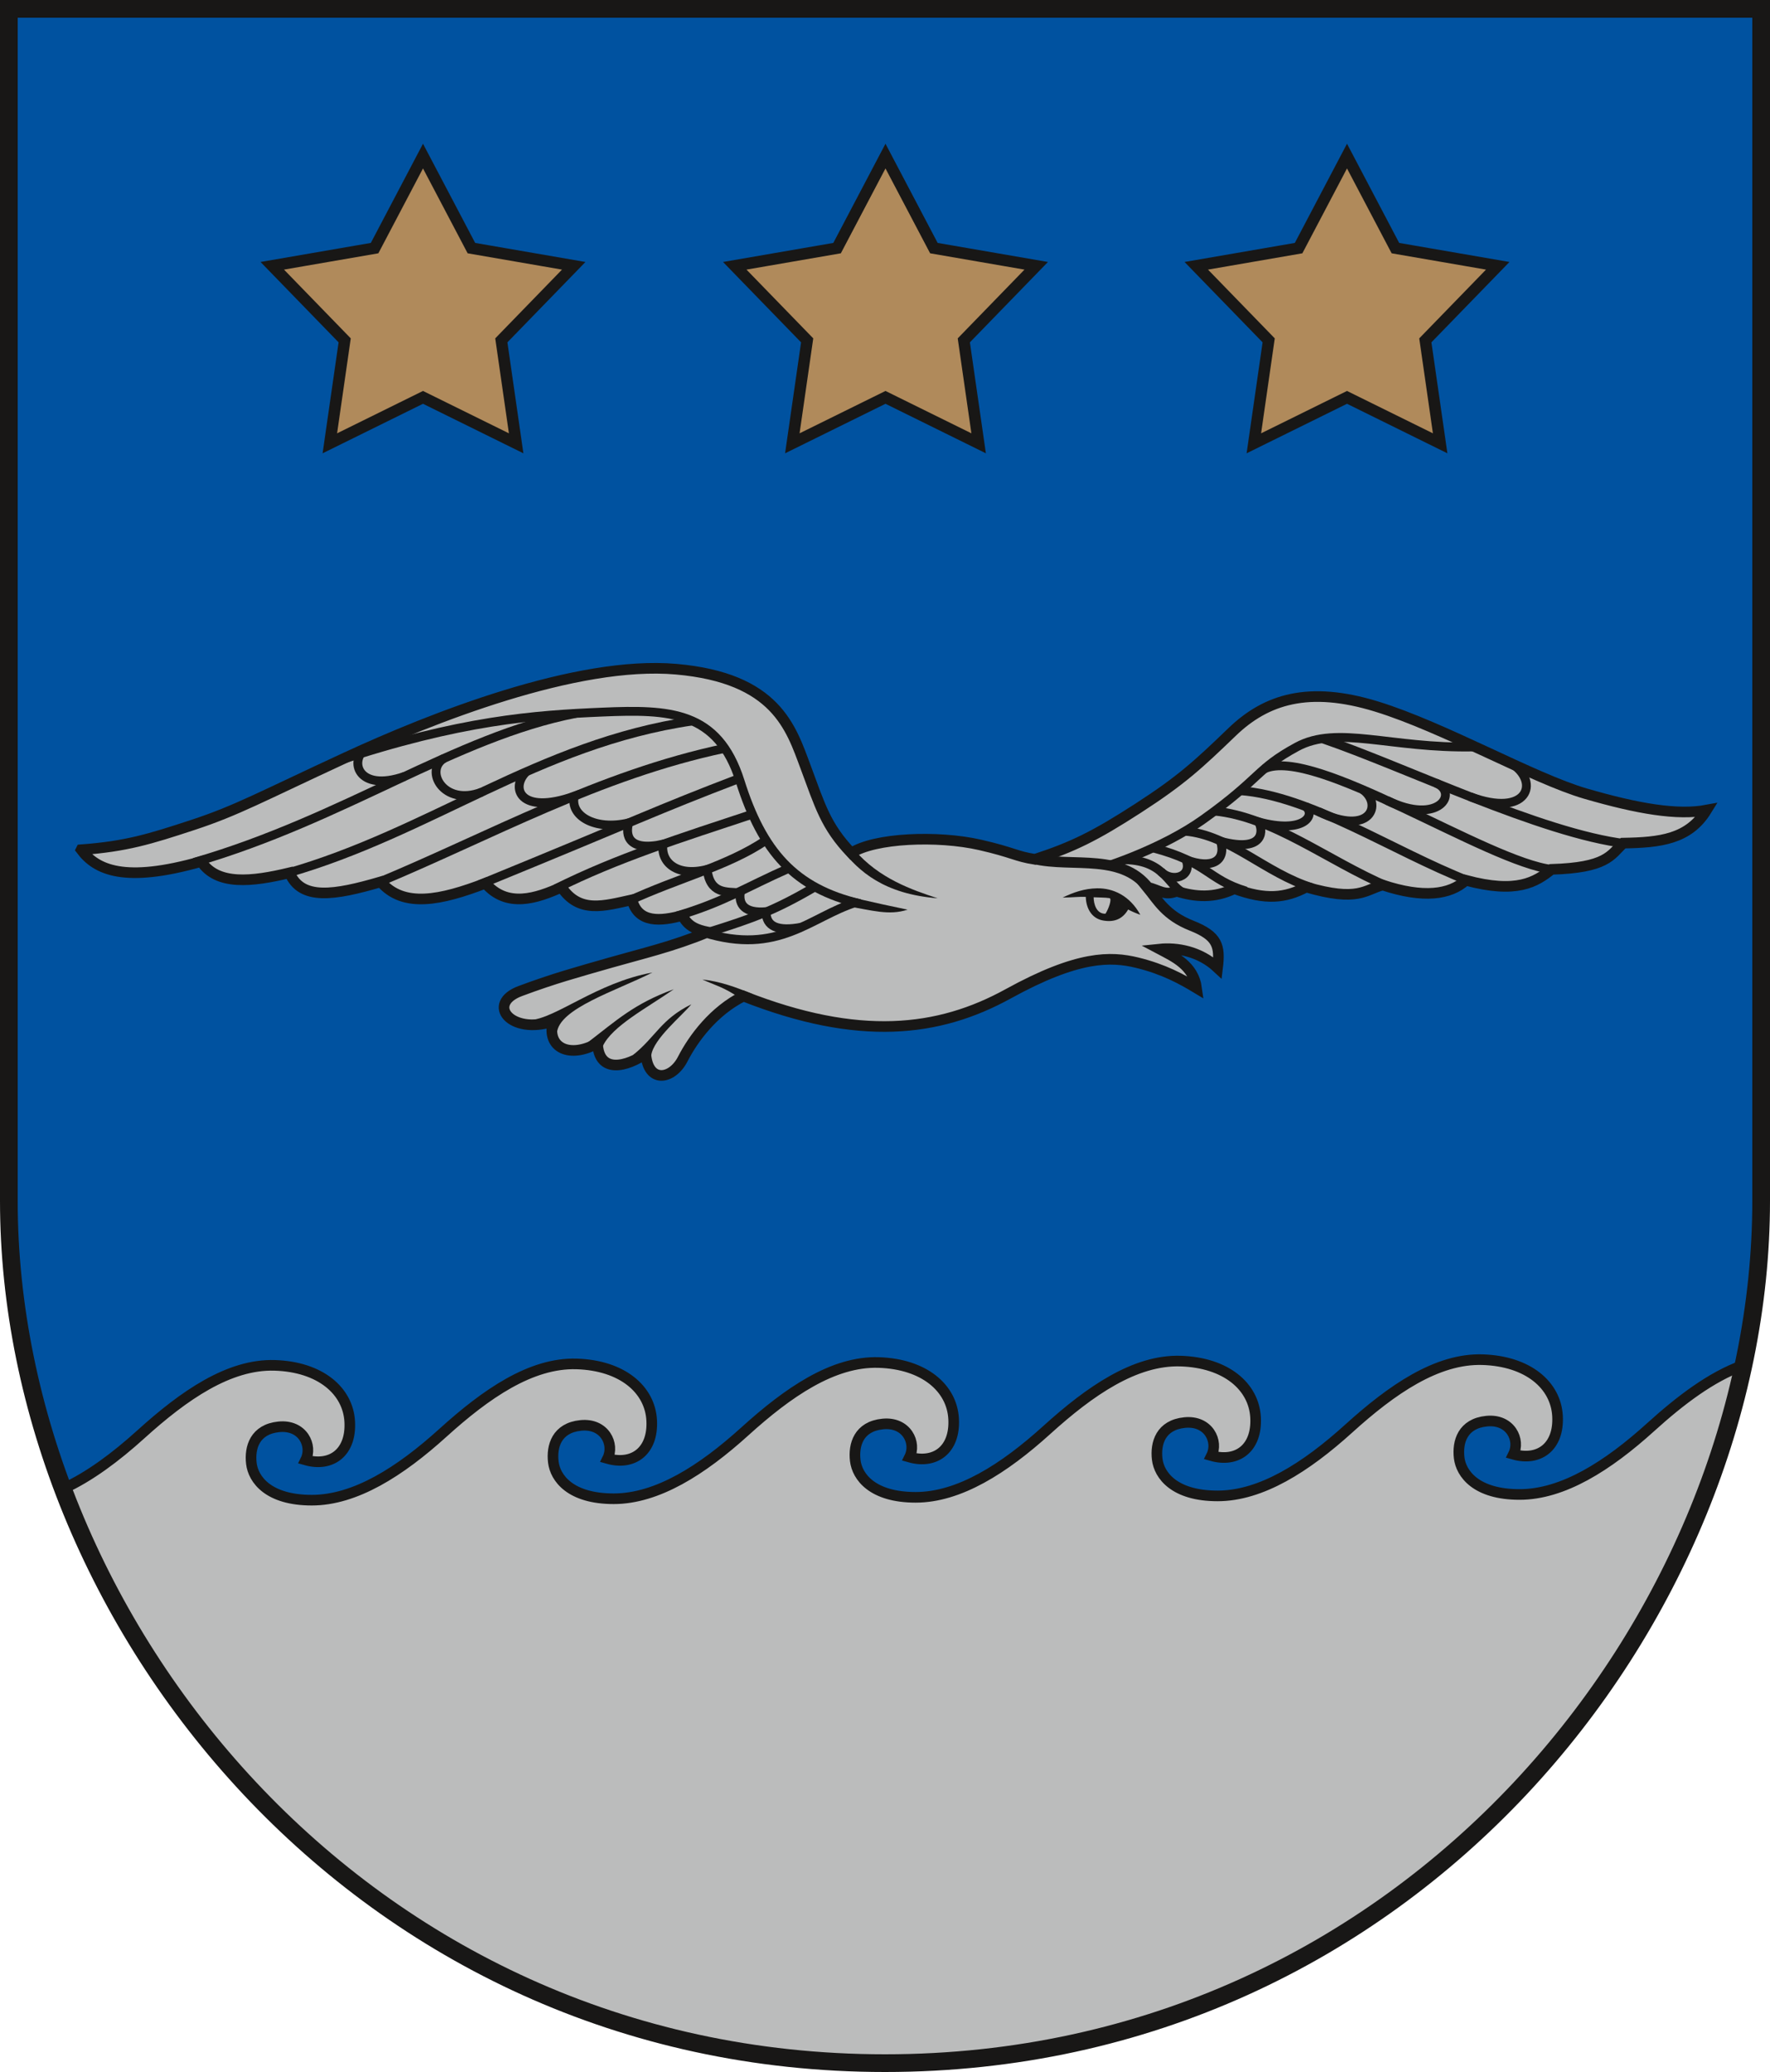 <?xml version="1.0" encoding="UTF-8" standalone="no"?>
<svg
   xmlns:dc="http://purl.org/dc/elements/1.1/"
   xmlns:cc="http://creativecommons.org/ns#"
   xmlns:rdf="http://www.w3.org/1999/02/22-rdf-syntax-ns#"
   xmlns:svg="http://www.w3.org/2000/svg"
   xmlns="http://www.w3.org/2000/svg"
   xmlns:sodipodi="http://sodipodi.sourceforge.net/DTD/sodipodi-0.dtd"
   xmlns:inkscape="http://www.inkscape.org/namespaces/inkscape"
   version="1.1"
   width="500"
   height="585"
   id="svg2985"
   sodipodi:docname="svg.svg"
   inkscape:version="1.0.2 (e86c870879, 2021-01-15, custom)">
  <sodipodi:namedview
     pagecolor="#ffffff"
     bordercolor="#666666"
     borderopacity="1"
     objecttolerance="10"
     gridtolerance="10"
     guidetolerance="10"
     inkscape:pageopacity="0"
     inkscape:pageshadow="2"
     inkscape:window-width="1920"
     inkscape:window-height="1017"
     id="namedview44"
     showgrid="false"
     inkscape:snap-smooth-nodes="true"
     inkscape:snap-global="true"
     inkscape:object-paths="false"
     inkscape:zoom="1.0229478"
     inkscape:cx="183.90167"
     inkscape:cy="254.12869"
     inkscape:window-x="-8"
     inkscape:window-y="-4"
     inkscape:window-maximized="1"
     inkscape:current-layer="svg2985" />
  <defs
     id="defs2989" />
  <path
     d="m 2.5,339.037 c 0,117.693 98.945,243.463 247.5,243.463 148.555,0 247.5,-125.77 247.5,-243.463 V 2.5 H 2.5 Z"
     id="path1189"
     style="fill:#0052a0;fill-opacity:1;fill-rule:nonzero;stroke:none;stroke-width:5;stroke-miterlimit:4;stroke-dasharray:none"
     sodipodi:nodetypes="zzzccz" />
  <path
     id="path1117"
     style="fill:#bbbcbc;fill-opacity:1;stroke:none;stroke-width:3;stroke-miterlimit:4;stroke-dasharray:none;stroke-opacity:1"
     d="m 417.575,383.875 c -12.46,0.166 -24.8,8.798 -36.555,19.438 -12.134,10.983 -24.793,19.039 -37.068,19.039 -12.276,0 -16.528,-5.859 -17.061,-10.361 -0.532,-4.502 0.98,-9.663 7.752,-10.344 6.772,-0.68 9.588,5.314 7.586,9.35 7.136,2.034 12.91,-2.011 12.451,-10.768 -0.458,-8.757 -8.324,-15.542 -21.193,-15.941 -12.869,-0.4 -25.626,8.445 -37.76,19.428 -12.134,10.983 -24.793,19.037 -37.068,19.037 -12.276,0 -16.53,-5.859 -17.062,-10.361 -0.532,-4.502 0.98,-9.661 7.752,-10.342 6.772,-0.68 9.588,5.312 7.586,9.348 7.136,2.034 12.91,-2.011 12.451,-10.768 -0.458,-8.757 -8.322,-15.542 -21.191,-15.941 -12.869,-0.4 -25.628,8.445 -37.762,19.428 -12.134,10.983 -24.793,19.037 -37.068,19.037 -12.276,0 -16.528,-5.857 -17.061,-10.359 -0.532,-4.502 0.98,-9.663 7.752,-10.344 6.772,-0.68 9.588,5.314 7.586,9.35 7.136,2.034 12.91,-2.013 12.451,-10.77 -0.458,-8.757 -8.324,-15.54 -21.193,-15.939 -12.869,-0.4 -25.626,8.443 -37.76,19.426 -12.134,10.983 -24.793,19.039 -37.068,19.039 -12.276,0 -16.53,-5.859 -17.062,-10.361 -0.532,-4.502 0.98,-9.663 7.752,-10.344 6.772,-0.68 9.588,5.314 7.586,9.35 7.136,2.034 12.91,-2.011 12.451,-10.768 -0.458,-8.757 -8.324,-15.542 -21.193,-15.941 -12.869,-0.4 -25.626,8.445 -37.76,19.428 -7.233,6.547 -14.653,12.036 -22.066,15.416 C 50.931,508.176 135.802,582.5 250,582.5 c 129.071,0 220.675,-94.944 242.488,-197.041 -8.912,3.162 -17.695,9.779 -26.174,17.453 -12.134,10.983 -24.793,19.037 -37.068,19.037 -12.276,0 -16.528,-5.857 -17.061,-10.359 -0.532,-4.502 0.978,-9.663 7.75,-10.344 6.772,-0.68 9.588,5.314 7.586,9.35 7.136,2.034 12.91,-2.013 12.451,-10.77 -0.458,-8.757 -8.322,-15.542 -21.191,-15.941 -0.402,-0.013 -0.805,-0.015 -1.207,-0.01 z" />
  <g
     transform="matrix(1.003,0,0,1.003,6.932,185.154)"
     id="g5339"
     style="stroke-width:2.99;stroke-miterlimit:4;stroke-dasharray:none">
    <path
       d="M 15.941,54.597 C 28.596,53.657 35.147,51.65 47.481,47.591 59.814,43.531 66.457,39.761 90.427,28.675 114.397,17.59 155.42,1.29 183.546,3.773 c 28.126,2.483 32.307,16.504 36.399,27.448 4.091,10.944 5.619,16.682 12.904,24.306 6.51,-4.274 24.297,-5.03 36.289,-2.291 9.323,2.13 10.027,3.224 15.438,4.054 10.635,-3.481 16.817,-6.481 29.071,-14.397 12.255,-7.916 16.929,-12.295 26.491,-21.487 9.562,-9.192 21.545,-12.985 40.58,-7.141 19.035,5.844 44.146,20.245 58.913,24.533 14.767,4.287 25.908,6.176 34.112,4.639 -5.085,8.242 -13.071,9.11 -23.513,9.298 -3.566,3.518 -4.743,6.903 -20.162,7.382 -4.457,3.579 -9.779,6.923 -24.136,3.078 -4.48,4.09 -12.013,5.116 -23.418,1.337 -5.008,1.317 -6.843,4.844 -21.531,0.571 -5.899,3.131 -11.437,3.698 -20.248,0.452 -5.646,2.726 -10.936,2.368 -16.27,0.717 -3.343,1.377 -4.881,-0.343 -8.347,-1.183 3.126,3.824 5.272,7.987 12.597,10.888 7.325,2.901 8.043,5.718 7.293,11.866 -5.055,-4.736 -11.56,-5.776 -16.319,-5.28 4.195,2.219 9.546,4.628 10.415,10.981 -4.169,-2.512 -9.259,-5.332 -16.725,-7.151 -7.466,-1.819 -16.695,-2.062 -36.338,8.754 -19.643,10.816 -42.134,13.42 -74.562,0.644 -8.392,4.189 -14.102,11.888 -17.115,17.749 -3.013,5.86 -9.814,6.885 -10.396,-1.572 -5.192,3.649 -13.207,5.914 -13.594,-2.911 -7.721,4.372 -14.45,1.409 -12.542,-6.127 -12.009,3.833 -18.868,-4.965 -9.214,-8.56 9.654,-3.594 15.832,-5.25 25.386,-7.99 8.631,-2.475 17.608,-4.523 27.416,-8.61 -2.945,-0.622 -5.591,-1.502 -7.127,-4.67 -6.092,1.629 -12.449,2.26 -14.216,-4.412 -7.858,1.719 -14.853,3.939 -19.853,-3.554 -7.027,3.167 -15.357,5.961 -21.425,-1.103 -12.527,4.793 -23.073,7.068 -29.471,-0.397 -13.053,3.809 -22.385,5.336 -25.697,-2.544 -10.662,2.554 -20.356,3.631 -24.877,-3.186 -21.638,6.154 -29.571,2.354 -33.814,-3.305 z"
       id="path4624"
       style="fill:#bbbcbc;fill-opacity:1;fill-rule:nonzero;stroke:#181716;stroke-width:2.99;stroke-miterlimit:4;stroke-dasharray:none;stroke-opacity:1"
       sodipodi:nodetypes="czzzzcsczzzzccccccccczccczzczccczsccccccccc" />
    <path
       d="M 87.868,29.733 C 122.764,18.099 143.775,16.653 162.702,15.849 c 18.927,-0.803 32.578,-0.368 38.834,19.462 6.256,19.83 15.347,30.115 33.733,34.456"
       id="path5134"
       style="fill:none;stroke:#181716;stroke-width:2.491;stroke-linecap:butt;stroke-linejoin:miter;stroke-miterlimit:4;stroke-dasharray:none;stroke-dashoffset:10;stroke-opacity:1"
       sodipodi:nodetypes="czzc" />
    <path
       d="M 47.796,58.147 C 90.276,45.83 121.218,22.853 155.302,16.21"
       id="path5136"
       style="fill:none;stroke:#181716;stroke-width:2.491;stroke-linecap:butt;stroke-linejoin:miter;stroke-miterlimit:4;stroke-dasharray:none;stroke-dashoffset:10;stroke-opacity:1"
       sodipodi:nodetypes="cc" />
    <path
       d="M 73.657,61.275 C 114.269,49.771 144.628,24.701 188.1,18.348"
       id="path5138"
       style="fill:none;stroke:#181716;stroke-width:2.491;stroke-linecap:butt;stroke-linejoin:miter;stroke-miterlimit:4;stroke-dasharray:none;stroke-dashoffset:10;stroke-opacity:1"
       sodipodi:nodetypes="cc" />
    <path
       d="M 99.48,63.875 C 131.31,50.643 161.748,33.532 197.226,26.046"
       id="path5140"
       style="fill:none;stroke:#181716;stroke-width:2.491;stroke-linecap:butt;stroke-linejoin:miter;stroke-miterlimit:4;stroke-dasharray:none;stroke-dashoffset:10;stroke-opacity:1"
       sodipodi:nodetypes="cc" />
    <path
       d="M 128.222,64.386 C 173.012,46.074 177.441,43.635 201.284,34.535"
       id="path5142"
       style="fill:none;stroke:#181716;stroke-width:2.491;stroke-linecap:butt;stroke-linejoin:miter;stroke-miterlimit:4;stroke-dasharray:none;stroke-dashoffset:10;stroke-opacity:1"
       sodipodi:nodetypes="cc" />
    <path
       d="m 149.558,65.59 c 17.342,-8.689 35.501,-14.405 55.431,-21.01"
       id="path5144"
       style="fill:none;stroke:#181716;stroke-width:2.491;stroke-linecap:butt;stroke-linejoin:miter;stroke-miterlimit:4;stroke-dasharray:none;stroke-dashoffset:10;stroke-opacity:1"
       sodipodi:nodetypes="cc" />
    <path
       d="m 170.018,69.074 c 14.228,-6.591 28.042,-9.868 38.747,-17.111"
       id="path5146"
       style="fill:none;stroke:#181716;stroke-width:2.491;stroke-linecap:butt;stroke-linejoin:miter;stroke-miterlimit:4;stroke-dasharray:none;stroke-dashoffset:10;stroke-opacity:1"
       sodipodi:nodetypes="cc" />
    <path
       d="m 183.7,73.243 c 13.156,-3.877 19.297,-8.005 31.594,-13.443"
       id="path5148"
       style="fill:none;stroke:#181716;stroke-width:2.491;stroke-linecap:butt;stroke-linejoin:miter;stroke-miterlimit:4;stroke-dasharray:none;stroke-dashoffset:10;stroke-opacity:1"
       sodipodi:nodetypes="cc" />
    <path
       d="m 193.061,77.677 c 11.631,-3.64 18.102,-5.921 29.33,-12.504"
       id="path5150"
       style="fill:none;stroke:#181716;stroke-width:2.491;stroke-linecap:butt;stroke-linejoin:miter;stroke-miterlimit:4;stroke-dasharray:none;stroke-dashoffset:10;stroke-opacity:1"
       sodipodi:nodetypes="cc" />
    <path
       d="m 191.335,77.913 c 21.034,6.538 29.904,-4.403 42.808,-8.492"
       id="path5152"
       style="fill:none;stroke:#181716;stroke-width:2.491;stroke-linecap:butt;stroke-linejoin:miter;stroke-miterlimit:4;stroke-dasharray:none;stroke-dashoffset:10;stroke-opacity:1" />
    <path
       d="m 141.33,32.628 c -4.59,4.462 -1.866,12.321 13.509,6.893 -1.311,5.464 5.732,9.764 15.315,7.509 -0.993,3.508 -0.102,8.139 9.667,6.013 -0.705,5.077 3.919,9.251 12.4,7.095 0.889,6.975 5.367,6.26 9.359,6.586 -0.46,3.279 1.218,5.8 7.275,5.316 -0.065,4.152 3.277,5.627 9.953,4.362 M 118.142,28.869 c -5.605,3.363 -0.181,13.622 10.571,9.526 m -32.458,-12.427 c -4.988,3.325 -2.538,12.625 10.832,7.965"
       id="path5154"
       style="fill:none;stroke:#181716;stroke-width:2.491;stroke-linecap:butt;stroke-linejoin:miter;stroke-miterlimit:4;stroke-dasharray:none;stroke-dashoffset:10;stroke-opacity:1"
       sodipodi:nodetypes="cccccccccccc" />
    <path
       d="m 284.229,57.116 c 10.921,2.652 25.665,-2.032 33.102,9.359"
       id="path5156"
       style="fill:none;stroke:#181716;stroke-width:2.99;stroke-linecap:butt;stroke-linejoin:miter;stroke-miterlimit:4;stroke-dasharray:none;stroke-dashoffset:10;stroke-opacity:1" />
    <path
       d="m 304.853,59.196 c 0,0 15.499,-4.881 27.081,-13.128 16.348,-11.64 14.919,-14.207 26.421,-20.439 11.435,-6.197 26.368,0.509 49.894,0.03"
       id="path5158"
       style="fill:none;stroke:#181716;stroke-width:2.491;stroke-linecap:butt;stroke-linejoin:miter;stroke-miterlimit:4;stroke-dasharray:none;stroke-dashoffset:10;stroke-opacity:1"
       sodipodi:nodetypes="cssc" />
    <path
       id="path5172"
       style="fill:none;stroke:#181716;stroke-width:2.491;stroke-linecap:butt;stroke-linejoin:miter;stroke-miterlimit:4;stroke-dasharray:none;stroke-dashoffset:10;stroke-opacity:1"
       d="m 309.881,57.404 c 11.881,0.188 12.258,8.081 17.137,9.497 m -9.218,-12.834 c 15.619,4.092 15.18,8.811 26.241,12.186 M 326.819,49.373 c 12.705,1.047 22.555,11.806 35.87,15.935 M 335.169,43.714 c 16.502,1.617 31.753,13.936 48.823,21.24 M 342.365,37.968 c 19.819,1.441 42.651,16.896 64.435,25.449 M 349.167,31.838 c 13.974,-6.612 62.946,26.362 81.215,28.327 M 365.47,23.328 c 23.398,7.976 61.696,26.715 85.595,29.573"
       sodipodi:nodetypes="cccccccccccccc" />
    <path
       id="path5180"
       style="fill:#181716;fill-opacity:1;fill-rule:nonzero;stroke:none;stroke-width:2.99;stroke-miterlimit:4;stroke-dasharray:none"
       d="m 171.385,112.368 c 6.402,-5.107 7.844,-10.06 16.422,-14.27 -2.574,3.176 -10.72,9.756 -11.31,14.4 z m -12.676,-3.605 c 7.958,-6.07 12.964,-10.844 24.164,-14.905 -7.539,5.259 -17.394,10.37 -20.017,16.031 z m -16.391,-6.203 c 7.347,-0.427 18.726,-10.516 34.52,-13.407 -10.419,5.237 -26.303,10.133 -26.894,17.001 z"
       sodipodi:nodetypes="cccccccccccc" />
    <path
       d="m 190.906,91.12 c 4.815,0.505 9.541,2.163 14.241,4.159 l -3.639,1.124 c -4.531,-3.174 -7.164,-3.688 -10.602,-5.283 z"
       id="path5182"
       style="fill:#181716;fill-opacity:1;fill-rule:nonzero;stroke:none;stroke-width:2.99;stroke-miterlimit:4;stroke-dasharray:none" />
    <path
       d="m 231.786,67.683 c 0,0 6.537,1.647 16.917,3.779 -5.271,1.724 -9.937,0.193 -17.513,-1.07 z"
       id="path5184"
       style="fill:#181716;fill-opacity:1;fill-rule:nonzero;stroke:none;stroke-width:2.99;stroke-miterlimit:4;stroke-dasharray:none"
       sodipodi:nodetypes="cccc" />
    <path
       d="m 233.702,54.608 c 6.932,8.124 16.329,11.303 23.475,13.653 -15.112,-1.193 -22.184,-7.559 -27.097,-13.804 z"
       id="path5186"
       style="fill:#181716;fill-opacity:1;stroke:none;stroke-width:2.99;stroke-miterlimit:4;stroke-dasharray:none"
       sodipodi:nodetypes="cccc" />
    <path
       d="m 397.51,35.831 c 6.443,2.58 1.013,12.118 -13.766,4.897"
       id="path5188"
       style="fill:none;stroke:#181716;stroke-width:2.491;stroke-linecap:butt;stroke-linejoin:miter;stroke-miterlimit:4;stroke-dasharray:none;stroke-dashoffset:10;stroke-opacity:1"
       sodipodi:nodetypes="cc" />
    <path
       id="path5190"
       style="fill:#181716;fill-opacity:1;fill-rule:nonzero;stroke:none;stroke-width:3;stroke-linecap:butt;stroke-linejoin:miter;stroke-miterlimit:4;stroke-dasharray:none;stroke-dashoffset:10;stroke-opacity:1"
       d="m 886.11,250.221 c -3.524,0.07 -6.557,1.098 -9.698,2.619 3.081,-0.05 4.767,-0.291 6.545,-0.2 0.094,3.382 1.763,6.083 4.808,6.654 3.045,0.571 5.519,-0.259 7.156,-3.084 1.035,0.539 2.027,0.978 3.443,1.487 -2.975,-5.428 -7.722,-7.567 -12.253,-7.476 z m -0.935,2.527 c 0.795,0.065 3.359,0.044 4.484,0.247 0.74,0.134 -0.184,2.912 -1.135,4.396 -2.583,0.106 -3.349,-2.842 -3.348,-4.643 z"
       transform="matrix(0.997,0,0,0.997,-581.419,-184.017)"
       sodipodi:nodetypes="scczccscscc" />
    <path
       d="m 376.875,37.67 c 5.686,3.961 2.349,13.421 -12.43,6.201"
       id="path1142"
       style="fill:none;stroke:#181716;stroke-width:2.491;stroke-linecap:butt;stroke-linejoin:miter;stroke-miterlimit:4;stroke-dasharray:none;stroke-dashoffset:10;stroke-opacity:1"
       sodipodi:nodetypes="cc" />
    <path
       d="m 360.756,42.342 c 3.138,2.557 -0.505,7.898 -13.234,4.407 1.248,1.826 2.228,8.914 -10.651,5.481 1.615,5.621 -2.506,7.895 -9.76,5.181 1.935,4.867 -3.984,6.533 -7.117,3.295"
       id="path1144"
       style="fill:none;stroke:#181716;stroke-width:2.491;stroke-linecap:butt;stroke-linejoin:miter;stroke-miterlimit:4;stroke-dasharray:none;stroke-dashoffset:10;stroke-opacity:1"
       sodipodi:nodetypes="ccccc" />
    <path
       d="m 419.053,30.477 c 7.735,5.163 4.239,15.204 -11.894,9.197"
       id="path1148"
       style="fill:none;stroke:#181716;stroke-width:2.491;stroke-linecap:butt;stroke-linejoin:miter;stroke-miterlimit:4;stroke-dasharray:none;stroke-dashoffset:10;stroke-opacity:1"
       sodipodi:nodetypes="cc" />
  </g>
  <path
     d="m 17.897,420.296 c 7.374,-3.385 14.752,-8.867 21.947,-15.378 12.134,-10.983 24.891,-19.827 37.761,-19.428 12.869,0.4 20.734,7.184 21.193,15.941 0.458,8.757 -5.316,12.802 -12.451,10.768 2.002,-4.036 -0.814,-10.03 -7.586,-9.349 -6.772,0.68 -8.284,5.841 -7.751,10.343 0.532,4.502 4.786,10.361 17.061,10.361 12.276,0 24.934,-8.055 37.068,-19.037 12.134,-10.983 24.891,-19.827 37.761,-19.428 12.869,0.4 20.734,7.184 21.193,15.941 0.458,8.757 -5.316,12.802 -12.451,10.768 2.002,-4.036 -0.814,-10.03 -7.586,-9.349 -6.772,0.68 -8.284,5.841 -7.751,10.343 0.532,4.502 4.786,10.361 17.061,10.361 12.276,0 24.934,-8.055 37.068,-19.037 12.134,-10.983 24.891,-19.827 37.761,-19.428 12.869,0.4 20.734,7.184 21.193,15.941 0.458,8.757 -5.316,12.802 -12.451,10.768 2.002,-4.036 -0.814,-10.03 -7.586,-9.349 -6.772,0.68 -8.284,5.841 -7.751,10.343 0.532,4.502 4.786,10.361 17.061,10.361 12.276,0 24.934,-8.055 37.068,-19.037 12.134,-10.983 24.891,-19.827 37.761,-19.428 12.869,0.4 20.734,7.184 21.193,15.941 0.458,8.757 -5.316,12.802 -12.451,10.768 2.002,-4.036 -0.814,-10.03 -7.586,-9.349 -6.772,0.68 -8.284,5.841 -7.751,10.343 0.532,4.502 4.786,10.361 17.061,10.361 12.276,0 24.934,-8.055 37.068,-19.037 12.134,-10.983 24.891,-19.827 37.761,-19.428 12.869,0.4 20.734,7.184 21.193,15.941 0.459,8.757 -5.316,12.802 -12.451,10.768 2.002,-4.036 -0.814,-10.03 -7.586,-9.349 -6.772,0.68 -8.284,5.841 -7.751,10.343 0.532,4.502 4.786,10.361 17.061,10.361 12.276,0 24.934,-8.055 37.068,-19.037 8.389,-7.593 17.076,-14.164 25.891,-17.365"
     id="path1103"
     style="fill:none;stroke:#181716;stroke-width:3;stroke-miterlimit:4;stroke-dasharray:none;stroke-opacity:1"
     sodipodi:nodetypes="cszzczzzzzzczzzzzzczzzzzzczzzzzzczzzsc" />
  <path
     id="path1111"
     style="fill:#b08a5b;fill-opacity:1;stroke:#181716;stroke-width:2.138;stroke-linecap:round;stroke-miterlimit:4;stroke-dasharray:none;stroke-dashoffset:4.9"
     transform="matrix(1.519,0,0,1.521,-1005.314,-30.797)"
     d="m 826.498,49.221 9.002,17.083 19.029,3.282 -13.465,13.84 2.758,19.112 -17.324,-8.529 -17.324,8.529 2.758,-19.112 -13.465,-13.84 19.029,-3.282 z" />
  <path
     id="path1113"
     style="fill:#b08a5b;fill-opacity:1;stroke:#181716;stroke-width:2.138;stroke-linecap:round;stroke-miterlimit:4;stroke-dasharray:none;stroke-dashoffset:4.9"
     transform="matrix(1.519,0,0,1.521,-1135.96,-30.797)"
     d="m 826.498,49.221 9.002,17.083 19.029,3.282 -13.465,13.84 2.758,19.112 -17.324,-8.529 -17.324,8.529 2.758,-19.112 -13.465,-13.84 19.029,-3.282 z" />
  <path
     id="path1115"
     style="fill:#b08a5b;fill-opacity:1;stroke:#181716;stroke-width:2.138;stroke-linecap:round;stroke-miterlimit:4;stroke-dasharray:none;stroke-dashoffset:4.9"
     transform="matrix(-1.519,0,0,1.521,1635.96,-30.797)"
     d="m 826.498,49.221 9.002,17.083 19.029,3.282 -13.465,13.84 2.758,19.112 -17.324,-8.529 -17.324,8.529 2.758,-19.112 -13.465,-13.84 19.029,-3.282 z" />
  <path
     d="m 2.5,339.037 c 0,117.693 98.945,243.463 247.5,243.463 148.555,0 247.5,-125.77 247.5,-243.463 V 2.5 H 2.5 Z"
     id="path883"
     style="fill:none;fill-opacity:1;fill-rule:nonzero;stroke:#181716;stroke-width:5;stroke-miterlimit:4;stroke-dasharray:none"
     sodipodi:nodetypes="zzzccz" />
</svg>
